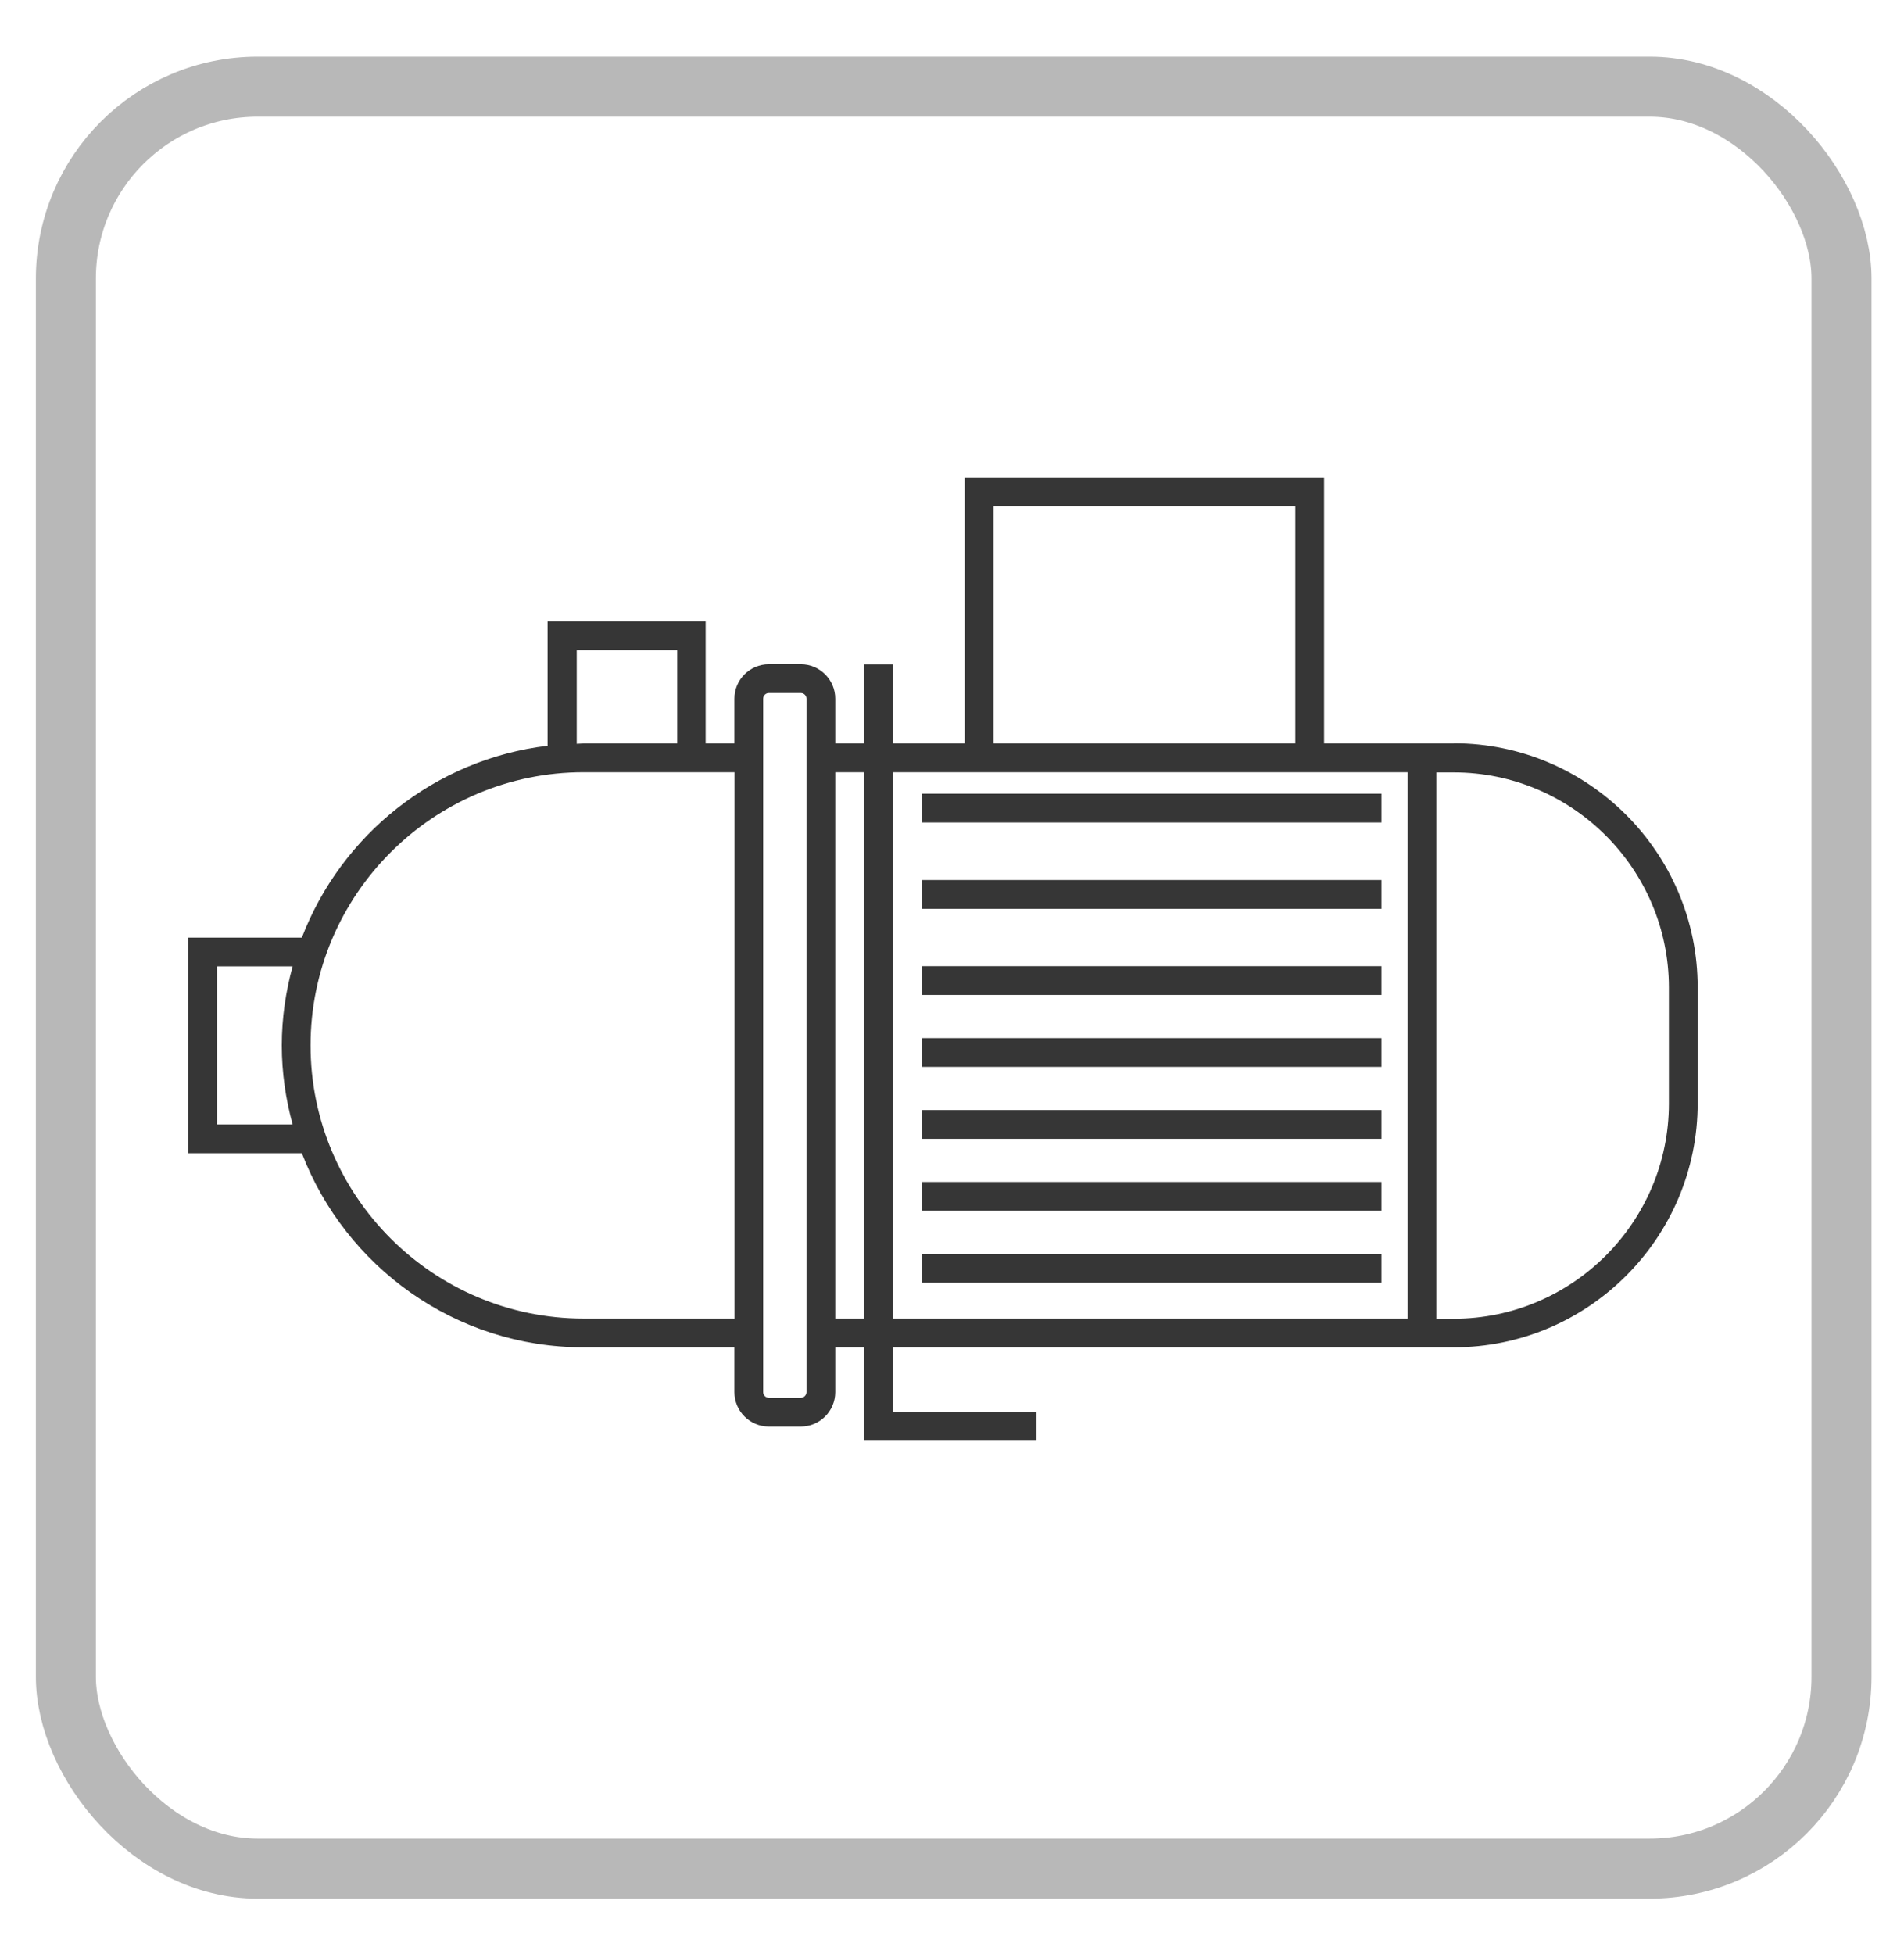 <svg xmlns="http://www.w3.org/2000/svg" id="_&#x5716;&#x5C64;_1" data-name="&#x5716;&#x5C64; 1" viewBox="0 0 107.23 110"><defs><style>      .cls-1 {        fill: #363636;      }      .cls-2 {        fill: none;        stroke: #b8b8b8;        stroke-miterlimit: 10;        stroke-width: 3.38px;      }    </style></defs><rect class="cls-2" x="3.71" y="4.88" width="100" height="100.33" rx="10.8" ry="10.8"></rect><g><path class="cls-1" d="M81.88,41.86h-7.31v-14.98h-20.24v14.98h-4.05v-4.45h-1.62v4.45h-1.62v-2.52c0-1.07-.87-1.94-1.94-1.94h-1.8c-1.07,0-1.94,.87-1.94,1.94v2.52h-1.62v-6.88h-8.9v7.01c-6.35,.76-11.62,5.02-13.84,10.8h-6.4v12.14h6.4c2.45,6.38,8.63,10.93,15.86,10.93h8.5v2.52c0,1.07,.87,1.94,1.94,1.94h1.8c1.07,0,1.94-.87,1.94-1.94v-2.52h1.62v5.26h9.71v-1.62h-8.1v-3.64h31.6c7.57,0,13.74-6.16,13.74-13.74v-6.53c0-7.57-6.16-13.74-13.74-13.74Zm-25.93-13.36h17v13.36h-17v-13.36Zm-23.48,8.1h5.67v5.26h-5.26c-.14,0-.27,.02-.4,.02v-5.28ZM12.23,63.31v-8.9h4.25c-.39,1.42-.61,2.91-.61,4.45s.22,3.03,.61,4.45h-4.25Zm20.64,10.93c-8.48,0-15.38-6.9-15.38-15.38s6.9-15.38,15.38-15.38h8.5v30.76h-8.5Zm12.55,4.14c0,.17-.14,.32-.32,.32h-1.8c-.17,0-.32-.14-.32-.32V39.34c0-.17,.14-.32,.32-.32h1.8c.17,0,.32,.14,.32,.32v39.03Zm1.62-4.14v-30.76h1.62v30.76h-1.62Zm3.24-30.76h29v30.76h-29v-30.76Zm43.71,18.65c0,6.68-5.44,12.12-12.12,12.12h-.98v-30.76h.98c6.68,0,12.12,5.44,12.12,12.12v6.53Z"></path><rect class="cls-1" x="51.9" y="44.69" width="25.9" height="1.62"></rect><rect class="cls-1" x="51.9" y="49.55" width="25.9" height="1.62"></rect><rect class="cls-1" x="51.9" y="54.4" width="25.9" height="1.62"></rect><rect class="cls-1" x="51.9" y="58.45" width="25.9" height="1.62"></rect><rect class="cls-1" x="51.9" y="62.5" width="25.9" height="1.62"></rect><rect class="cls-1" x="51.9" y="66.55" width="25.9" height="1.62"></rect><rect class="cls-1" x="51.9" y="70.6" width="25.9" height="1.62"></rect></g></svg>